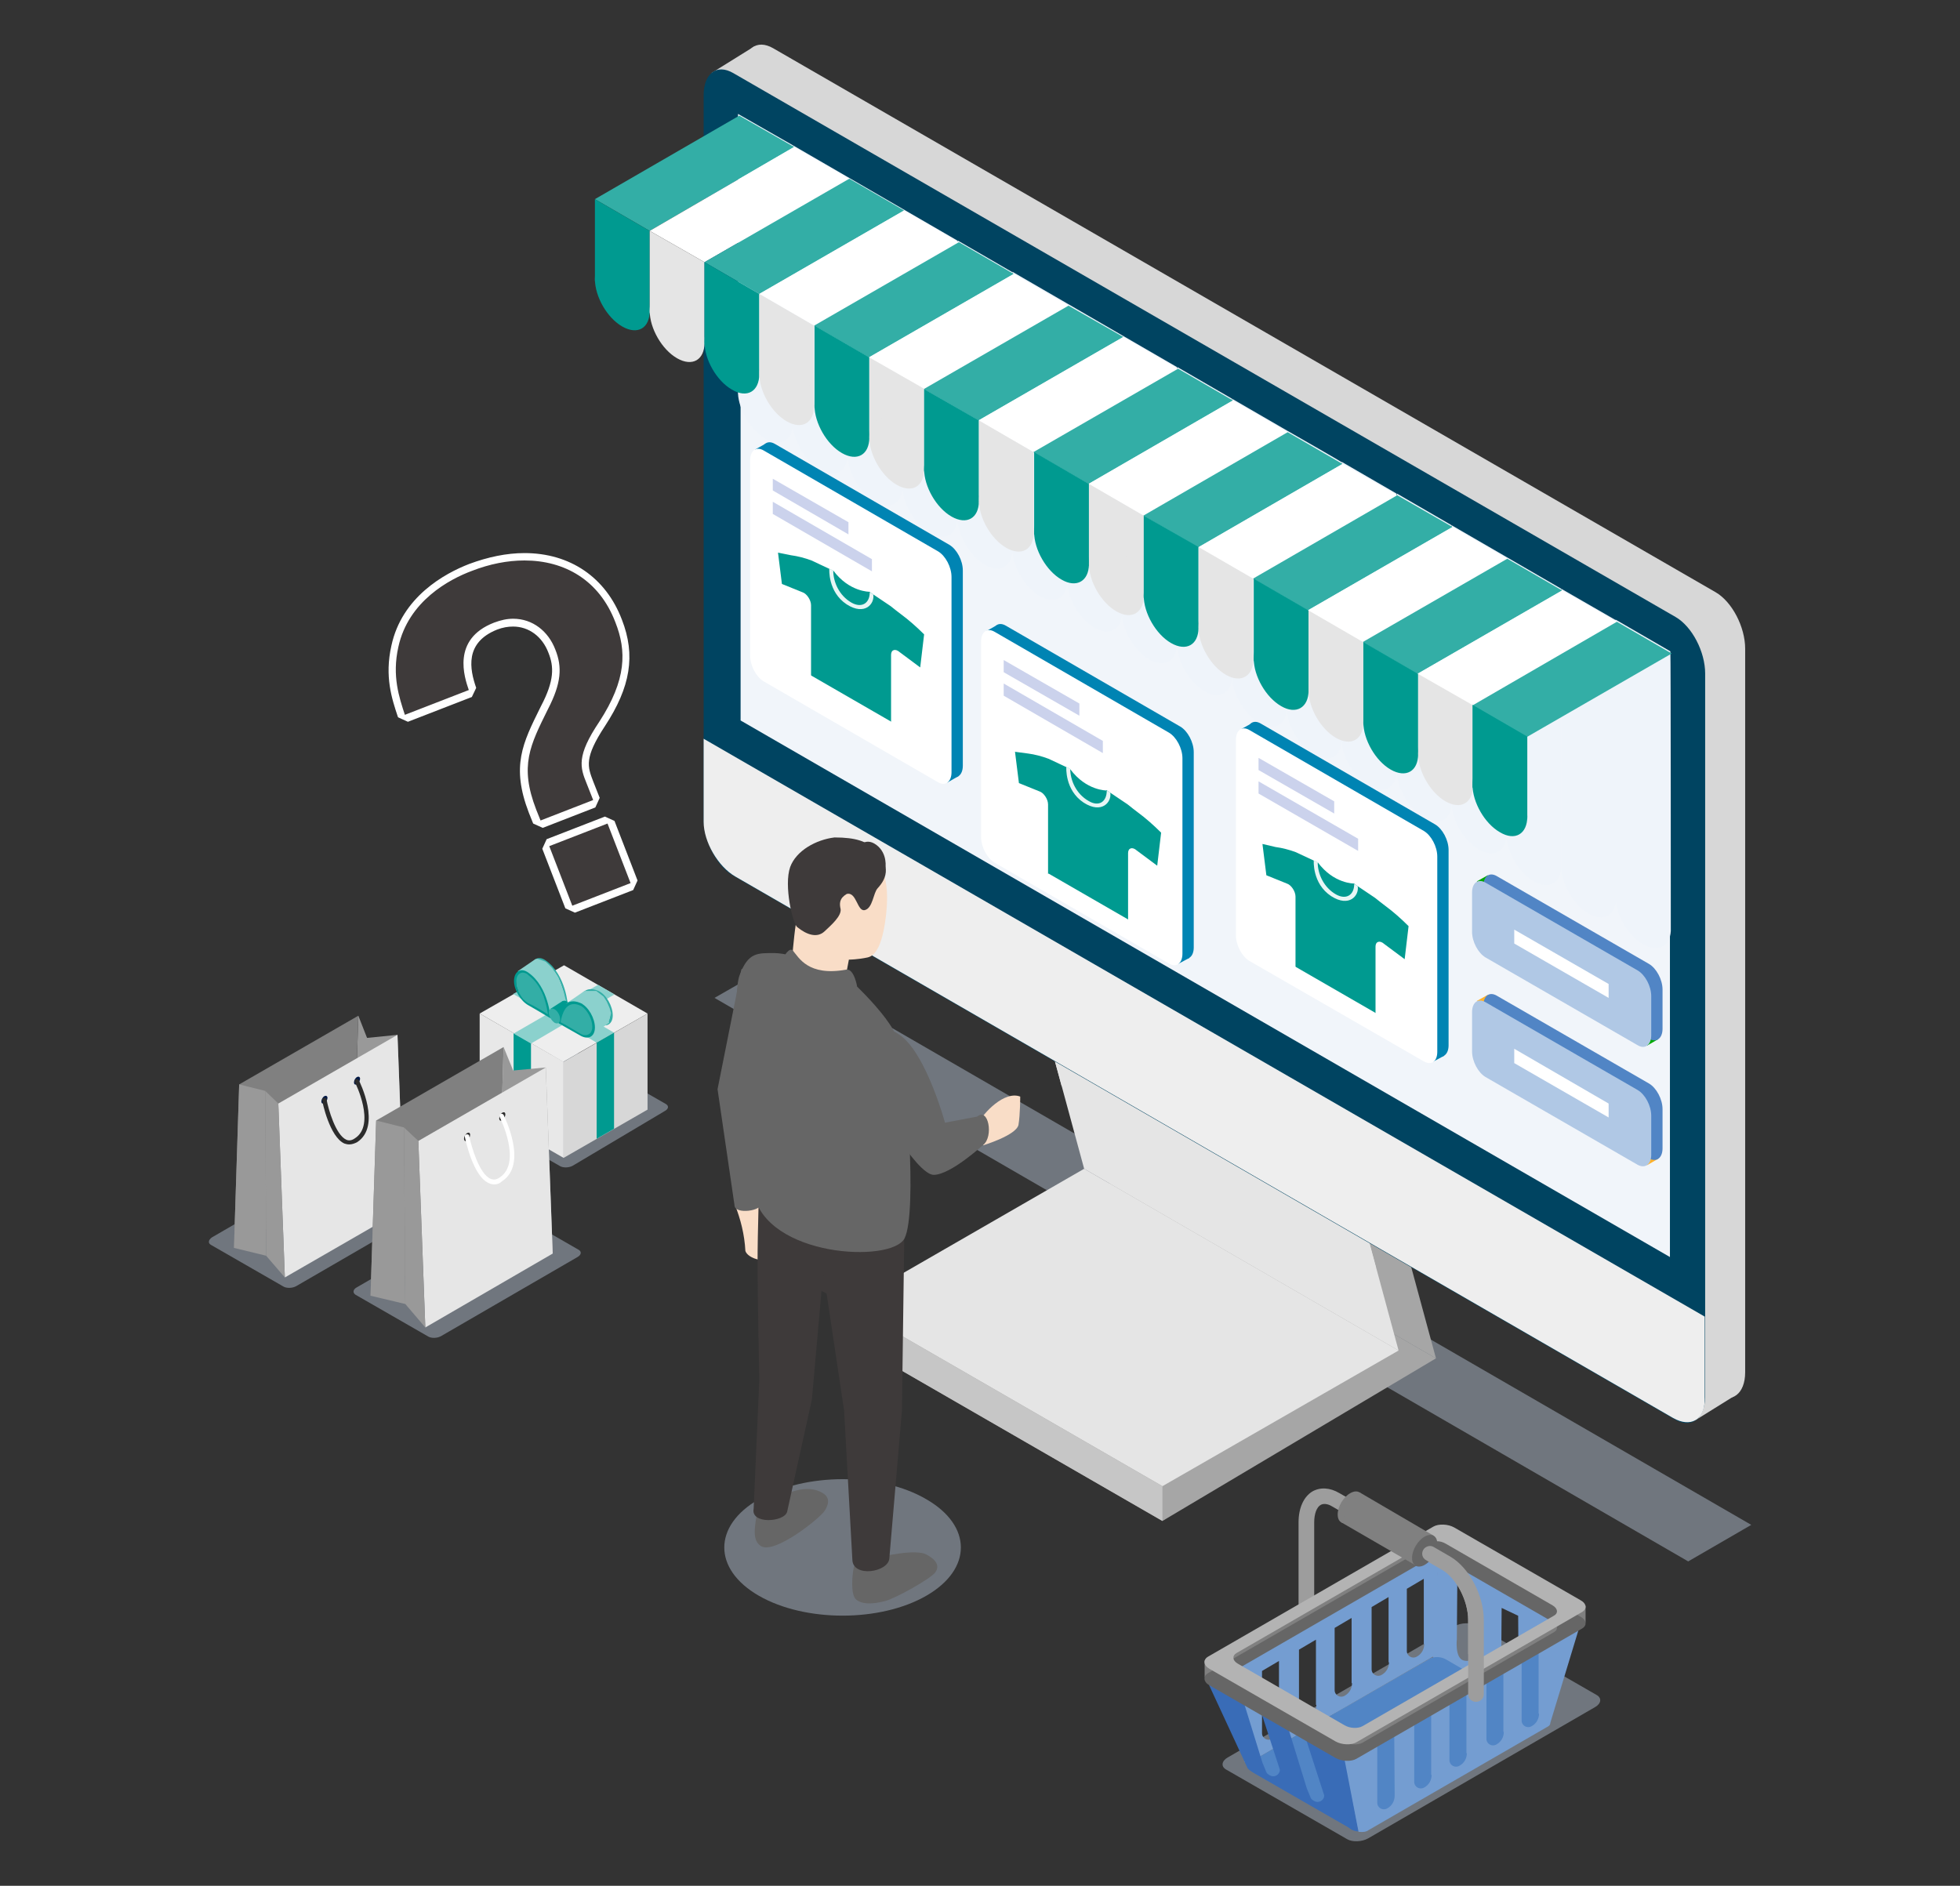 <?xml version="1.0" encoding="utf-8"?>
<!-- Generator: Adobe Illustrator 27.7.0, SVG Export Plug-In . SVG Version: 6.00 Build 0)  -->
<svg version="1.1" id="レイヤー_1" xmlns="http://www.w3.org/2000/svg" xmlns:xlink="http://www.w3.org/1999/xlink" x="0px"
	 y="0px" viewBox="0 0 450.7 433.7" style="enable-background:new 0 0 450.7 433.7;" xml:space="preserve">
<rect x="0" y="0" width="450.7" height="433.7" fill="#333333" stroke="none"/>
<style type="text/css">
	.st0{opacity:0.5;fill:#AEBACA;enable-background:new    ;}
	.st1{fill:#A6A6A6;}
	.st2{fill:#E5E5E5;}
	.st3{fill:#D7D7D7;}
	.st4{fill:#004461;}
	.st5{fill:#F1F5FA;}
	.st6{fill:#EEEEEE;}
	.st7{fill:#EFF4FA;}
	.st8{fill:#C6C6C6;}
	.st9{fill:#33AEA6;}
	.st10{fill:#FFFFFF;}
	.st11{fill:#009A90;}
	.st12{fill:#0084B3;}
	.st13{fill:#E8F6F5;}
	.st14{fill:#CBD2EC;}
	.st15{fill:#FFB22B;}
	.st16{fill:#5185C5;}
	.st17{fill:#B0C8E5;}
	.st18{fill:#00AA00;}
	.st19{fill:#749DD1;}
	.st20{fill:#9D9D9D;}
	.st21{fill:#396CB7;}
	.st22{fill:#808080;}
	.st23{fill:#666666;}
	.st24{fill:#B3B3B3;}
	.st25{fill:#999999;}
	.st26{fill:#E6E6E6;}
	.st27{fill:#001744;}
	.st28{fill:#2C2C2C;}
	.st29{fill:#8BD1CD;}
	.st30{fill:#E8E8E8;}
	.st31{fill:#3E3A3A;}
	.st32{fill:#F9DDC7;}
</style>
<g>
	<g id="_レイヤー_2">
		<g id="_レイヤー_1-2">
			<g>
				<g>
					<g>
						<polygon class="st0" points="164.3,229.5 388.2,359.1 402.7,350.7 178.8,221.2 						"/>
						<polygon class="st1" points="267.3,349.8 195,308.1 257.8,270.6 330.2,312.4 						"/>
						<polygon class="st1" points="330.2,312.4 257.8,270.6 226.6,155.2 298.9,197 						"/>
						<polygon class="st2" points="321.6,310.6 249.3,268.8 219.6,159.4 292,201.2 						"/>
						<polygon class="st2" points="316.4,291.5 244.1,249.7 219.6,159.4 292,201.2 						"/>
						<g>
							<polygon class="st3" points="173.4,10.7 163.6,16.8 172.8,21.1 181.4,17.1 							"/>
							<path class="st3" d="M398.9,321l-9,5.6l0.3-7.9l1.8-3.8c0,0,5.1,1.5,5.1,2.1S399,321,398.9,321L398.9,321z"/>
							<path class="st3" d="M394.5,320.7L177.8,195.6c-3.8-2.2-6.8-8-6.8-13V16.2c0-5,3-7.3,6.8-5.1l216.7,125.1
								c3.8,2.2,6.8,8,6.8,13v166.4C401.3,320.6,398.2,322.9,394.5,320.7z"/>
							<g>
								<path class="st4" d="M385.2,326.5L168.6,201.4c-3.8-2.2-6.8-8-6.8-13V21.9c0-5,3-7.3,6.8-5.1l216.7,125.1
									c3.8,2.2,6.8,8,6.8,13v166.4C392,326.3,389,328.6,385.2,326.5z"/>
								<polygon class="st5" points="384,150.4 170.3,27 170.3,165.7 384,289.1 								"/>
								<path class="st6" d="M161.8,169.9V189c0,4.6,3.3,10.3,7.3,12.6l215.6,124.5c4,2.3,7.3,0.5,7.3-4.2v-19.1L161.8,169.9z"/>
							</g>
						</g>
						<g>
							<path class="st7" d="M169.7,26.2v63.3c0,0.1,0,0.3,0,0.4c0,0.1,0,0.3,0,0.5v0.1c0.2,3.9,3,8.5,6.3,10.4
								c3.3,1.9,6.1,0.5,6.3-3.1c0,0,0-0.5,0-0.5V33.4L169.7,26.2L169.7,26.2z"/>
							<path class="st7" d="M194.9,40.7l-12.6-7.3v63.3c0,0.1,0,0.3,0,0.4c0,0.1,0,0.3,0,0.5v0.1c0.2,3.9,3,8.5,6.3,10.4
								s6.1,0.5,6.3-3.1c0.2,3.9,3,8.5,6.3,10.4c3.3,1.9,6.1,0.5,6.3-3.1c0,0,0-0.5,0-0.5V48L194.9,40.7L194.9,40.7z"/>
							<path class="st7" d="M207.5,48v63.3c0,0.1,0,0.3,0,0.4c0,0.1,0,0.3,0,0.4v0.1c0.2,3.9,3,8.5,6.3,10.4
								c3.3,1.9,6.1,0.5,6.3-3.1c0,0,0-0.5,0-0.5V55.3L207.5,48L207.5,48z"/>
							<path class="st7" d="M220.2,55.3v63.3c0,0.1,0,0.3,0,0.4c0,0.1,0,0.3,0,0.4v0.1c0.2,3.9,3,8.5,6.3,10.4
								c3.3,1.9,6.1,0.5,6.3-3.1c0,0,0-0.5,0-0.5V62.6L220.2,55.3L220.2,55.3z"/>
							<path class="st7" d="M245.4,69.8l-12.6-7.3v63.3c0,0.1,0,0.3,0,0.4c0,0.1,0,0.3,0,0.4v0.1c0.2,3.9,3,8.5,6.3,10.4
								c3.3,1.9,6.1,0.5,6.3-3.1c0.2,3.9,3,8.5,6.3,10.4c3.3,1.9,6.1,0.5,6.3-3.1c0,0,0-0.5,0-0.5V77.1L245.4,69.8L245.4,69.8z"/>
							<path class="st7" d="M258,77.1v63.3c0,0.1,0,0.3,0,0.4c0,0.1,0,0.3,0,0.4v0.1c0.2,3.9,3,8.5,6.3,10.4
								c3.3,1.9,6.1,0.5,6.3-3.1c0,0,0-0.5,0-0.5V84.4L258,77.1L258,77.1z"/>
							<path class="st7" d="M270.7,84.4v63.3c0,0.1,0,0.3,0,0.4s0,0.3,0,0.4v0.1c0.2,3.9,3,8.5,6.3,10.4c3.3,1.9,6.1,0.5,6.3-3.1
								c0,0,0-0.5,0-0.5V91.7C283.3,91.7,270.7,84.4,270.7,84.4z"/>
							<path class="st7" d="M295.9,99l-12.6-7.3V155c0,0.1,0,0.3,0,0.4c0,0.1,0,0.3,0,0.4v0.1c0.2,3.9,3,8.5,6.3,10.4
								c3.3,1.9,6.1,0.5,6.3-3.1c0.2,3.9,3,8.5,6.3,10.4c3.3,1.9,6.1,0.5,6.3-3.1c0,0,0-0.5,0-0.5v-63.7
								C308.5,106.2,295.9,99,295.9,99z"/>
							<path class="st7" d="M308.5,106.2v63.3c0,0.1,0,0.3,0,0.4s0,0.3,0,0.4v0.1c0.2,3.9,3,8.5,6.3,10.4c3.3,1.9,6.1,0.5,6.3-3.1
								c0,0,0-0.5,0-0.5v-63.7L308.5,106.2L308.5,106.2z"/>
							<path class="st7" d="M321.2,113.5v63.3c0,0.1,0,0.3,0,0.4c0,0.1,0,0.3,0,0.4v0.1c0.2,3.9,3,8.5,6.3,10.4
								c3.3,1.9,6.1,0.5,6.3-3.1c0,0,0-0.5,0-0.5v-63.7L321.2,113.5z"/>
							<path class="st7" d="M346.4,128.1l-12.6-7.3v63.3c0,0.1,0,0.3,0,0.4s0,0.3,0,0.4v0.1c0.2,3.9,3,8.5,6.3,10.4
								c3.3,1.9,6.1,0.5,6.3-3.1c0.2,3.9,3,8.5,6.3,10.4s6.1,0.5,6.3-3.1c0,0,0-0.5,0-0.5v-63.7L346.4,128.1z"/>
							<path class="st7" d="M384.1,149.8l-12.6-7.3v0.1l-12.5-7.2v63.3c0,0.1,0,0.3,0,0.4c0,0.1,0,0.3,0,0.5v0.1
								c0.2,3.9,3,8.5,6.3,10.4c3.2,1.9,5.9,0.6,6.3-2.8c0.4,3.8,3,8.1,6.3,9.9c3.3,1.9,6.1,0.5,6.3-3.1
								C384.2,214.1,384.2,149.8,384.1,149.8L384.1,149.8z"/>
						</g>
						<polygon class="st2" points="267.3,341.8 195,300.1 249.3,268.8 321.6,310.6 						"/>
						<polygon class="st8" points="195,308.1 195,300.1 267.3,341.8 267.3,349.8 						"/>
						<g>
							<g>
								<polygon class="st9" points="149.4,53.1 136.8,45.8 170,26.6 182.6,33.8 								"/>
								<polygon class="st10" points="162,60.3 149.4,53.1 182.6,33.8 195.3,41.1 								"/>
								<polygon class="st9" points="174.6,67.6 162,60.3 195.3,41.1 207.9,48.4 								"/>
								<polygon class="st10" points="187.2,74.9 174.6,67.6 207.9,48.4 220.5,55.7 								"/>
								<polygon class="st9" points="199.8,82.2 187.2,74.9 220.5,55.7 233.1,63 								"/>
								<polygon class="st10" points="212.4,89.5 199.8,82.2 233.1,63 245.7,70.3 								"/>
								<polygon class="st9" points="225,96.7 212.4,89.5 245.7,70.3 258.3,77.5 								"/>
								<polygon class="st10" points="237.6,104 225,96.7 258.3,77.5 270.9,84.8 								"/>
								<polygon class="st9" points="250.3,111.3 237.6,104 270.9,84.8 283.5,92.1 								"/>
								<polygon class="st10" points="262.9,118.6 250.3,111.3 283.5,92.1 296.1,99.4 								"/>
								<polygon class="st9" points="275.5,125.9 262.9,118.6 296.1,99.4 308.7,106.7 								"/>
								<polygon class="st10" points="288.1,133.1 275.5,125.9 308.7,106.7 321.3,113.9 								"/>
								<polygon class="st9" points="300.7,140.4 288.1,133.1 321.3,113.9 334,121.2 								"/>
								<polygon class="st10" points="313.3,147.7 300.7,140.4 334,121.2 346.6,128.5 								"/>
								<polygon class="st9" points="325.9,155 313.3,147.7 346.6,128.5 359.2,135.8 								"/>
								<polygon class="st10" points="338.5,162.3 325.9,155 359.2,135.8 371.8,143 								"/>
								<polygon class="st9" points="351.1,169.5 338.5,162.3 371.8,143 384.4,150.3 								"/>
							</g>
							<g>
								<g>
									<g>
										<polygon class="st11" points="149.4,72 136.8,64.7 136.8,45.8 149.4,53.1 										"/>
										<path class="st11" d="M149.4,71.5c0-4-2.8-8.9-6.3-10.9c-3.5-2-6.3-0.4-6.3,3.6c0,4,2.8,8.9,6.3,10.9
											C146.6,77.1,149.4,75.5,149.4,71.5z"/>
									</g>
									<g>
										<polygon class="st2" points="162,79.3 149.4,72 149.4,53.1 162,60.3 										"/>
										<path class="st2" d="M162,78.8c0-4-2.8-8.9-6.3-10.9c-3.5-2-6.3-0.4-6.3,3.6c0,4,2.8,8.9,6.3,10.9
											C159.2,84.4,162,82.8,162,78.8z"/>
									</g>
									<g>
										<polygon class="st11" points="174.6,86.5 162,79.3 162,60.3 174.6,67.6 										"/>
										<path class="st11" d="M174.6,86c0-4-2.8-8.9-6.3-10.9c-3.5-2-6.3-0.4-6.3,3.6s2.8,8.9,6.3,10.9
											C171.8,91.7,174.6,90,174.6,86z"/>
									</g>
									<g>
										<polygon class="st2" points="187.2,93.8 174.6,86.5 174.6,67.6 187.2,74.9 										"/>
										<path class="st2" d="M187.2,93.3c0-4-2.8-8.9-6.3-10.9c-3.5-2-6.3-0.4-6.3,3.6c0,4,2.8,8.9,6.3,10.9
											C184.4,98.9,187.2,97.3,187.2,93.3z"/>
									</g>
								</g>
								<g>
									<g>
										<polygon class="st11" points="199.9,101.1 187.3,93.8 187.3,74.9 199.9,82.2 										"/>
										<path class="st11" d="M199.9,100.6c0-4-2.8-8.9-6.3-10.9c-3.5-2-6.3-0.4-6.3,3.6c0,4,2.8,8.9,6.3,10.9
											C197.1,106.2,199.9,104.6,199.9,100.6z"/>
									</g>
									<g>
										<polygon class="st2" points="212.5,108.4 199.9,101.1 199.9,82.2 212.5,89.4 										"/>
										<path class="st2" d="M212.5,107.9c0-4-2.8-8.9-6.3-10.9c-3.5-2-6.3-0.4-6.3,3.6s2.8,8.9,6.3,10.9
											C209.7,113.5,212.5,111.9,212.5,107.9z"/>
									</g>
									<g>
										<polygon class="st11" points="225.1,115.6 212.5,108.4 212.5,89.5 225.1,96.7 										"/>
										<path class="st11" d="M225.1,115.2c0-4-2.8-8.9-6.3-10.9c-3.5-2-6.3-0.4-6.3,3.6s2.8,8.9,6.3,10.9
											C222.3,120.8,225.1,119.2,225.1,115.2z"/>
									</g>
									<g>
										<polygon class="st2" points="237.7,122.9 225.1,115.6 225.1,96.7 237.7,104 										"/>
										<path class="st2" d="M237.7,122.4c0-4-2.8-8.9-6.3-10.9c-3.5-2-6.3-0.4-6.3,3.6c0,4,2.8,8.9,6.3,10.9
											C234.9,128,237.7,126.4,237.7,122.4z"/>
									</g>
								</g>
								<g>
									<g>
										<polygon class="st11" points="250.4,130.2 237.8,122.9 237.8,104 250.4,111.3 										"/>
										<path class="st11" d="M250.4,129.7c0-4-2.8-8.9-6.3-10.9c-3.5-2-6.3-0.4-6.3,3.6s2.8,8.9,6.3,10.9
											C247.5,135.3,250.4,133.7,250.4,129.7z"/>
									</g>
									<g>
										<polygon class="st2" points="263,137.5 250.4,130.2 250.4,111.3 263,118.6 										"/>
										<path class="st2" d="M263,137c0-4-2.8-8.9-6.3-10.9c-3.5-2-6.3-0.4-6.3,3.6c0,4,2.8,8.9,6.3,10.9
											C260.2,142.6,263,141,263,137z"/>
									</g>
									<g>
										<polygon class="st11" points="275.6,144.8 263,137.5 263,118.6 275.6,125.8 										"/>
										<path class="st11" d="M275.6,144.3c0-4-2.8-8.9-6.3-10.9c-3.5-2-6.3-0.4-6.3,3.6c0,4,2.8,8.9,6.3,10.9
											C272.8,149.9,275.6,148.3,275.6,144.3z"/>
									</g>
									<g>
										<polygon class="st2" points="288.2,152 275.6,144.8 275.6,125.8 288.2,133.1 										"/>
										<path class="st2" d="M288.2,151.6c0-4-2.8-8.9-6.3-10.9c-3.5-2-6.3-0.4-6.3,3.6c0,4,2.8,8.9,6.3,10.9
											C285.4,157.2,288.2,155.5,288.2,151.6z"/>
									</g>
								</g>
								<g>
									<g>
										<polygon class="st11" points="300.9,159.3 288.3,152 288.3,133.1 300.9,140.4 										"/>
										<path class="st11" d="M300.9,158.8c0-4-2.8-8.9-6.3-10.9c-3.5-2-6.3-0.4-6.3,3.6c0,4,2.8,8.9,6.3,10.9
											C298,164.4,300.9,162.8,300.9,158.8z"/>
									</g>
									<g>
										<polygon class="st2" points="313.5,166.6 300.9,159.3 300.9,140.4 313.5,147.7 										"/>
										<path class="st2" d="M313.5,166.1c0-4-2.8-8.9-6.3-10.9c-3.5-2-6.3-0.4-6.3,3.6c0,4,2.8,8.9,6.3,10.9
											C310.7,171.7,313.5,170.1,313.5,166.1z"/>
									</g>
									<g>
										<polygon class="st11" points="326.1,173.9 313.5,166.6 313.5,147.7 326.1,155 										"/>
										<path class="st11" d="M326.1,173.4c0-4-2.8-8.9-6.3-10.9c-3.5-2-6.3-0.4-6.3,3.6c0,4,2.8,8.9,6.3,10.9
											C323.3,179,326.1,177.4,326.1,173.4z"/>
									</g>
									<g>
										<polygon class="st2" points="338.7,181.2 326.1,173.9 326.1,155 338.7,162.2 										"/>
										<path class="st2" d="M338.7,180.7c0-4-2.8-8.9-6.3-10.9c-3.5-2-6.3-0.4-6.3,3.6c0,4,2.8,8.9,6.3,10.9
											C335.9,186.3,338.7,184.7,338.7,180.7z"/>
									</g>
								</g>
								<g>
									<polygon class="st11" points="351.2,188.3 338.6,181.1 338.6,162.1 351.2,169.4 									"/>
									<path class="st11" d="M351.2,187.8c0-4-2.8-8.9-6.3-10.9c-3.5-2-6.3-0.4-6.3,3.6c0,4,2.8,8.9,6.3,10.9
										C348.4,193.5,351.2,191.8,351.2,187.8z"/>
								</g>
							</g>
						</g>
					</g>
					<g>
						<polygon class="st12" points="176.1,102 173.6,103.4 174.5,104.7 177.9,103.6 						"/>
						<polygon class="st12" points="217.8,180 220.4,178.5 220,176.7 217.3,175.4 						"/>
						<path class="st12" d="M218.3,178.4l-40.1-23.2c-1.7-1-3.1-3.6-3.1-5.9v-44.9c0-2.3,1.4-3.3,3.1-2.3l40.1,23.2
							c1.7,1,3.1,3.6,3.1,5.9v44.9C221.4,178.3,220,179.4,218.3,178.4L218.3,178.4z"/>
						<path class="st10" d="M215.7,179.9l-40.1-23.2c-1.7-1-3.1-3.6-3.1-5.9v-44.9c0-2.3,1.4-3.3,3.1-2.3l40.1,23.2
							c1.7,1,3.1,3.6,3.1,5.9v44.9C218.8,179.8,217.4,180.9,215.7,179.9L215.7,179.9z"/>
						<g>
							<path class="st11" d="M200,136.1c0,0-4.7,0.1-8.4-4.9l-2.3,5.5l12.8,14.1L200,136.1L200,136.1z"/>
							<path class="st11" d="M181.9,127.7c1.5,0.2,3.1,0.6,4.7,1.2l4.9,2.3c0,2.7,1.4,5.9,4.2,7.4c2.3,1.3,4.2,0.2,4.2-2.5l4.9,3.3
								c1,0.8,1.5,1.2,2.3,1.8c1.9,1.4,3.7,3,5.4,4.7l-0.9,7.6l-4.7-3.5c-1-0.9-2-0.6-2,0.6V166l-0.1-0.1l-18.2-10.5l-0.1-0.1v-16.1
								c0-1.2-1-2.7-2-3l-4.7-1.9l-0.9-7.2L181.9,127.7L181.9,127.7z"/>
							<path class="st13" d="M195.8,138.6c-2.8-1.6-4.2-4.7-4.2-7.4l-0.9-0.4c0,0-0.4,5.3,4,8.2c4.2,2.7,6.5-0.2,6.1-2.3l-0.8-0.5
								C200,138.8,198.1,139.9,195.8,138.6L195.8,138.6z"/>
						</g>
						<g>
							<polygon class="st14" points="195.1,122.9 177.7,112.8 177.7,110.1 195.1,120.1 							"/>
							<polygon class="st14" points="200.5,131.4 177.7,118.2 177.7,115.4 200.5,128.6 							"/>
						</g>
					</g>
					<g>
						<polygon class="st12" points="229.2,143.8 226.7,145.2 227.7,146.4 231,145.3 						"/>
						<polygon class="st12" points="270.9,221.7 273.5,220.3 273.1,218.4 270.4,217.2 						"/>
						<path class="st12" d="M271.4,220.2L231.3,197c-1.7-1-3.1-3.6-3.1-5.9v-44.9c0-2.3,1.4-3.3,3.1-2.3l40.1,23.2
							c1.7,1,3.1,3.6,3.1,5.9v44.9C274.5,220.1,273.1,221.1,271.4,220.2z"/>
						<path class="st10" d="M268.8,221.6l-40.1-23.2c-1.7-1-3.1-3.6-3.1-5.9v-44.9c0-2.3,1.4-3.3,3.1-2.3l40.1,23.2
							c1.7,1,3.1,3.6,3.1,5.9v44.9C271.9,221.6,270.5,222.6,268.8,221.6z"/>
						<g>
							<polygon class="st14" points="248.2,164.6 230.8,154.6 230.8,151.8 248.2,161.8 							"/>
							<polygon class="st14" points="253.6,173.2 230.8,160 230.8,157.2 253.6,170.4 							"/>
						</g>
					</g>
					<g>
						<polygon class="st12" points="287.9,166.3 285.4,167.7 286.3,168.9 289.6,167.8 						"/>
						<polygon class="st12" points="329.5,244.2 332.1,242.8 331.8,240.9 329.1,239.7 						"/>
						<path class="st12" d="M330,242.7l-40.1-23.2c-1.7-1-3.1-3.6-3.1-5.9v-44.9c0-2.3,1.4-3.3,3.1-2.3l40.1,23.2
							c1.7,1,3.1,3.6,3.1,5.9v44.9C333.1,242.6,331.7,243.6,330,242.7L330,242.7z"/>
						<path class="st10" d="M327.4,244.1L287.3,221c-1.7-1-3.1-3.6-3.1-5.9v-44.9c0-2.3,1.4-3.3,3.1-2.3l40.1,23.2
							c1.7,1,3.1,3.6,3.1,5.9v44.9C330.5,244.1,329.2,245.1,327.4,244.1L327.4,244.1z"/>
						<g>
							<polygon class="st14" points="306.8,187.1 289.4,177.1 289.4,174.3 306.8,184.3 							"/>
							<polygon class="st14" points="312.3,195.7 289.4,182.5 289.4,179.7 312.3,192.9 							"/>
						</g>
					</g>
					<g>
						<polygon class="st15" points="342.1,228.8 339.6,230.2 340.5,231.4 343.8,230.3 						"/>
						<polygon class="st15" points="378.7,268 381.3,266.5 380.9,264.6 378.2,263.4 						"/>
						<path class="st16" d="M379.2,266.4l-35-20.2c-1.7-1-3.1-3.6-3.1-5.9v-9c0-2.3,1.4-3.3,3.1-2.3l35,20.2c1.7,1,3.1,3.6,3.1,5.9
							v9C382.3,266.3,380.9,267.4,379.2,266.4z"/>
						<path class="st17" d="M376.6,267.9l-35-20.2c-1.7-1-3.1-3.6-3.1-5.9v-9c0-2.3,1.4-3.3,3.1-2.3l35,20.2c1.7,1,3.1,3.6,3.1,5.9
							v9C379.7,267.8,378.3,268.8,376.6,267.9z"/>
						<polygon class="st10" points="369.9,257 348.2,244.5 348.2,241.2 369.9,253.8 						"/>
					</g>
					<g>
						<polygon class="st18" points="342.1,201.3 339.6,202.7 340.5,203.9 343.8,202.8 						"/>
						<polygon class="st18" points="378.7,240.5 381.3,239 380.9,237.2 378.2,236 						"/>
						<path class="st16" d="M379.2,238.9l-35-20.2c-1.7-1-3.1-3.6-3.1-5.9v-9c0-2.3,1.4-3.3,3.1-2.3l35,20.2c1.7,1,3.1,3.6,3.1,5.9
							v9C382.3,238.8,380.9,239.9,379.2,238.9L379.2,238.9z"/>
						<path class="st17" d="M376.6,240.4l-35-20.2c-1.7-1-3.1-3.6-3.1-5.9v-9c0-2.3,1.4-3.3,3.1-2.3l35,20.2c1.7,1,3.1,3.6,3.1,5.9
							v9C379.7,240.3,378.3,241.4,376.6,240.4z"/>
						<polygon class="st10" points="369.9,229.5 348.2,217 348.2,213.8 369.9,226.3 						"/>
					</g>
				</g>
				<g>
					<path class="st11" d="M254.5,181.8c0,0-4.7,0.1-8.4-4.9l-2.3,5.5l12.8,14.1L254.5,181.8L254.5,181.8z"/>
					<path class="st11" d="M236.4,173.3c1.5,0.2,3.1,0.6,4.7,1.2l4.9,2.3c0,2.7,1.4,5.9,4.2,7.4c2.3,1.3,4.2,0.2,4.2-2.5l4.9,3.3
						c1,0.8,1.5,1.2,2.3,1.8c1.9,1.4,3.7,3,5.4,4.7l-0.9,7.6l-4.7-3.5c-1-0.9-2-0.6-2,0.6v15.3l-0.1-0.1l-18.2-10.5L241,201V185
						c0-1.2-1-2.7-2-3l-4.7-1.9l-0.9-7.2L236.4,173.3L236.4,173.3z"/>
					<path class="st13" d="M250.3,184.2c-2.8-1.6-4.2-4.7-4.2-7.4l-0.9-0.4c0,0-0.4,5.3,4,8.2c4.2,2.7,6.5-0.2,6.1-2.3l-0.8-0.5
						C254.5,184.5,252.6,185.6,250.3,184.2L250.3,184.2z"/>
				</g>
				<g>
					<path class="st11" d="M311.4,203.2c0,0-4.7,0.1-8.4-4.9l-2.3,5.5l12.8,14.1L311.4,203.2L311.4,203.2z"/>
					<path class="st11" d="M293.3,194.8c1.5,0.2,3.1,0.6,4.7,1.2l4.9,2.3c0,2.7,1.4,5.9,4.2,7.4c2.3,1.3,4.2,0.2,4.2-2.5l4.9,3.3
						c1,0.8,1.5,1.2,2.3,1.8c1.9,1.4,3.7,3,5.4,4.7l-0.9,7.6l-4.7-3.5c-1-0.9-2-0.6-2,0.6v15.3l-0.1-0.1l-18.2-10.5l-0.1-0.1v-16.1
						c0-1.2-1-2.7-2-3l-4.7-1.9l-0.9-7.2L293.3,194.8L293.3,194.8z"/>
					<path class="st13" d="M307.2,205.7c-2.8-1.6-4.2-4.7-4.2-7.4l-0.9-0.4c0,0-0.4,5.3,4,8.2c4.2,2.7,6.5-0.2,6.1-2.3l-0.8-0.5
						C311.4,205.9,309.5,207,307.2,205.7L307.2,205.7z"/>
				</g>
				<g>
					<path class="st0" d="M282,407l27.8,16c1.2,0.7,3.4,0.6,4.8-0.2l52.2-30.2c1.4-0.8,1.6-2.1,0.3-2.8l-27.8-16
						c-1.2-0.7-3.4-0.6-4.8,0.2l-52.2,30.2C280.9,405,280.7,406.3,282,407z"/>
					<g>
						<path class="st19" d="M330.8,355.7l-1.3,25.4l5.8,4.6l17.7,10.6l7.8-22.4L330.8,355.7L330.8,355.7z M338.9,380.6
							c0,0-0.2,1.8-2.3,1.3S335,377,335,377l0.1-12.6l3.8,1.8L338.9,380.6L338.9,380.6z M349.2,386c0,0-0.2,1.8-2.3,1.3
							s-1.7-4.9-1.7-4.9l0.1-12.6l3.8,1.8L349.2,386L349.2,386z"/>
						<path class="st19" d="M330.4,357.8c-1.4-3.2-7.2,2.6-16.5,7.9l-4.3,2.8c-1.1-0.7-2.9-0.7-3.8-0.2l-23.5,15.4l4.4,21.2
							c0.1,0-0.7,0.2-0.6,0.3h1.4c0.8,0.1,0.2,0,0.8-0.4l41.2-23.8c0.4-0.2,0.6-0.5,0.6-0.9c0,0,0.7-24.5,0.7-24.5
							S330.5,357.9,330.4,357.8L330.4,357.8z M294.2,397c0,1.2-0.6,2.3-1.7,2.9c-1,0.6-2.3-0.1-2.3-1.3v-14.3l3.9-2.3V397L294.2,397
							z M302.7,392.1c0,1.2-0.6,2.3-1.7,2.9c-1,0.6-2.3-0.1-2.3-1.3v-14.3l3.9-2.3V392.1L302.7,392.1z M310.9,387.1
							c0,1.2-0.6,2.3-1.7,2.9c-1,0.6-2.3-0.1-2.3-1.3v-14.3l3.9-2.3V387.1L310.9,387.1z M319.4,382.3c0,1.2-0.6,2.3-1.7,2.9
							c-1,0.6-2.3-0.1-2.3-1.3v-14.3l3.9-2.3V382.3L319.4,382.3z M327.5,378.1c0,1.2-0.6,2.3-1.7,2.9c-1,0.6-2.3-0.1-2.3-1.3v-14.3
							l3.9-2.3V378.1L327.5,378.1z"/>
						<path class="st20" d="M341.2,380.4h-3.6v-7.8c0-4.4-2.7-9.6-5.9-11.5l-25.3-14.6c-0.6-0.4-1.8-0.9-2.7-0.4
							c-0.9,0.5-1.5,2-1.5,4v20.2h-3.6v-20.2c0-3.3,1.2-5.9,3.2-7.1c1.8-1,4-0.9,6.2,0.4l25.3,14.6c4.3,2.5,7.7,8.9,7.7,14.6V380.4z
							"/>
						<polygon class="st16" points="316.8,391.3 309.3,392.7 287.6,405.2 290.2,408.2 295.9,411.3 303.3,415.4 312.4,420.1 
							321.5,416.1 331.8,410 355.7,396.3 355.7,381.1 353.7,378.2 339.4,386.2 						"/>
						<path class="st21" d="M309.1,403.5l-9.2-4.8l4.6,14.2c0,1.2-1.3,1.9-2.3,1.3c-1-0.6-0.6-0.4-1.7-2.9l-4.5-14.6l-6.1-3.2
							l4.4,13.5c0,1.2-1.3,1.9-2.3,1.3c-1-0.6-0.6-0.4-1.7-2.9l-4.3-13.9l-7.7-4h-0.3l8.9,19.2c0,0,0.3,0.4,1.3,1
							c1,0.6,21.9,12.6,21.9,12.6s0.9,0.9,2.3,0.9L309.1,403.5L309.1,403.5z"/>
						<path class="st19" d="M357.1,376.3c-0.1,0-7.7,4.4-17,9.7l-7.5-4.3c-1.1-0.7-2.9-0.7-3.8-0.2L307.1,394l5.3,27.3
							c0.1,0,0.1,0,0.2,0c0.8,0.1,1.6,0,2.1-0.4l41.2-23.8c0.4-0.2,0.6-0.5,0.6-0.9c0,0,6.8-22.4,6.8-22.4S357.3,376.2,357.1,376.3
							L357.1,376.3z M320.7,413c0,1.2-0.6,2.3-1.7,2.9c-1,0.6-2.3-0.1-2.3-1.3v-14.3l3.9-2.3L320.7,413L320.7,413z M329.2,408.2
							c0,1.2-0.6,2.3-1.7,2.9c-1,0.6-2.3-0.1-2.3-1.3v-14.3l3.9-2.3V408.2L329.2,408.2z M337.3,403.2c0,1.2-0.6,2.3-1.7,2.9
							c-1,0.6-2.3-0.1-2.3-1.3v-14.3l3.9-2.3V403.2L337.3,403.2z M345.8,398.3c0,1.2-0.6,2.3-1.7,2.9c-1,0.6-2.3-0.1-2.3-1.3v-14.3
							l3.9-2.3V398.3L345.8,398.3z M353.9,394.1c0,1.2-0.6,2.3-1.7,2.9c-1,0.6-2.3-0.1-2.3-1.3v-14.3l3.9-2.3V394.1L353.9,394.1z"/>
						<path class="st16" d="M328.8,381.5l-24.7,14.2l6.2,3.6c1.1,0.7,2.9,0.7,3.8,0.2l24.7-14.2l-6.2-3.6
							C331.5,381,329.8,380.9,328.8,381.5L328.8,381.5z"/>
						<polygon class="st22" points="309.3,399.3 310.2,403.2 346.5,383.6 364.6,373.1 364.6,369.3 360,371 345.2,380.4 329.6,388.9 
							316.1,396.4 						"/>
						<polygon class="st22" points="280.2,386.6 277,385.7 277,381.9 287.9,375.9 330.7,352 333.8,353.1 331.9,356.1 316,364.1 
							281.2,383.6 						"/>
						<path class="st23" d="M363.4,371.8l-29-16.7c-1.4-0.8-3.6-0.9-4.8-0.2l-51.8,29.9c-1.2,0.7-1.1,2,0.3,2.8l29,16.7
							c1.4,0.8,3.6,0.9,4.8,0.2l51.8-29.9C365,373.9,364.9,372.6,363.4,371.8z M357.3,375.4l-44,25.4c-1.1,0.6-2.9,0.5-4.1-0.2
							l-24.6-14.2c-1.2-0.7-1.3-1.8-0.3-2.4l44-25.4c1.1-0.6,2.9-0.5,4.1,0.2L357,373C358.2,373.7,358.4,374.8,357.3,375.4z"/>
						<path class="st24" d="M363.4,368l-29-16.7c-1.4-0.8-3.6-0.9-4.8-0.2L277.8,381c-1.2,0.7-1.1,2,0.3,2.8l29,16.7
							c1.4,0.8,3.6,0.9,4.8,0.2l51.8-29.9C365,370.1,364.9,368.8,363.4,368L363.4,368z M357.3,371.6l-44,25.4
							c-1.1,0.6-2.9,0.5-4.1-0.2l-24.6-14.2c-1.2-0.7-1.3-1.8-0.3-2.4l44-25.4c1.1-0.6,2.9-0.5,4.1,0.2l24.6,14.2
							C358.2,369.9,358.4,371,357.3,371.6z"/>
						<path class="st22" d="M307.6,348.3c0-1.8,1.3-4,2.9-4.9c1.6-0.9,2.9-0.2,2.9,1.6c0,1.8-1.3,4-2.9,4.9
							C308.8,350.8,307.6,350.1,307.6,348.3z"/>
						<polygon class="st22" points="329.7,353.2 312.6,343.2 308.4,350.1 325.5,360 						"/>
						<path class="st23" d="M324.7,358.3c0-1.8,1.3-4,2.9-4.9c1.6-0.9,2.9-0.2,2.9,1.6s-1.3,4-2.9,4.9
							C326,360.8,324.7,360.1,324.7,358.3z"/>
						<path class="st20" d="M339.4,391.4c-1,0-1.8-0.8-1.8-1.8v-17.1c0-4.4-2.7-9.6-5.9-11.5l-3.8-2.2c-0.9-0.5-1.1-1.6-0.6-2.4
							s1.6-1.1,2.4-0.6l3.8,2.2c4.3,2.5,7.7,8.9,7.7,14.6v17.1C341.2,390.6,340.4,391.4,339.4,391.4L339.4,391.4z"/>
					</g>
				</g>
				<g>
					<path class="st0" d="M81.8,297.8l16.7,9.6c0.7,0.4,2,0.4,2.9-0.1l31.4-18.2c0.9-0.5,1-1.3,0.2-1.7l-16.7-9.6
						c-0.7-0.4-2-0.4-2.9,0.1L82,296.1C81.1,296.6,81.1,297.4,81.8,297.8z"/>
					<path class="st0" d="M48.5,286.3l16.7,9.6c0.7,0.4,2,0.4,2.9-0.1l31.4-18.2c0.9-0.5,1-1.3,0.2-1.7l-16.7-9.6
						c-0.7-0.4-2-0.4-2.9,0.1l-31.4,18.2C47.9,285.2,47.8,285.9,48.5,286.3z"/>
					<path class="st0" d="M107.2,255.8l21.6,12.4c0.7,0.4,2,0.4,2.9-0.1l21.2-12.6c0.9-0.5,0.9-1.2,0.2-1.6l-21.6-12.4
						c-0.7-0.4-2-0.4-2.9,0.1l-21.2,12.6C106.5,254.6,106.5,255.3,107.2,255.8z"/>
					<g>
						<polygon class="st25" points="91.4,238 84.4,238.7 82.4,233.6 81.2,271.2 92.9,278 						"/>
						<polygon class="st22" points="53.8,287 81.2,271.2 82.4,233.6 55,249.4 						"/>
						<polygon class="st26" points="65.5,293.8 92.9,278 91.4,238 64,253.8 						"/>
						<polygon class="st25" points="53.8,287 61.2,288.8 61,250.9 55,249.4 						"/>
						<polygon class="st25" points="65.5,293.8 61.2,288.8 61,250.9 64,253.8 						"/>
						<path class="st27" d="M81.4,248.9c0-0.4,0.3-1,0.7-1.2c0.4-0.2,0.7,0,0.7,0.4s-0.3,1-0.7,1.2
							C81.7,249.6,81.4,249.4,81.4,248.9z"/>
						<path class="st27" d="M73.9,253.3c0-0.4,0.3-1,0.7-1.2c0.4-0.2,0.7,0,0.7,0.4s-0.3,1-0.7,1.2
							C74.2,253.9,73.9,253.8,73.9,253.3z"/>
						<path class="st28" d="M80.3,263.2c-0.4,0-0.8-0.1-1.1-0.2c-3.4-1.5-5.1-9.6-5.1-9.9c-0.1-0.3,0.1-0.6,0.4-0.6
							c0.3-0.1,0.6,0.1,0.6,0.4c0.4,2.2,2.1,8.1,4.5,9.2c0.6,0.3,1.3,0.2,2-0.3c4.9-3.1,0.1-12.8,0-12.9c-0.1-0.3,0-0.6,0.2-0.7
							c0.3-0.1,0.6,0,0.7,0.2c0.2,0.4,5.3,10.6-0.4,14.3C81.5,263,80.9,263.2,80.3,263.2L80.3,263.2z"/>
					</g>
					<g>
						<polygon class="st6" points="129.7,222 110.3,233.1 129.5,244.2 148.9,233.1 						"/>
						<polygon class="st29" points="122,226.4 118,228.6 137.2,239.8 141.2,237.5 						"/>
						<polygon class="st3" points="148.9,255.2 129.6,266.3 129.6,244.2 148.9,233.1 						"/>
						<polygon class="st11" points="141.2,259.6 137.2,261.9 137.2,239.8 141.2,237.5 						"/>
						<polygon class="st30" points="110.3,255.2 129.6,266.3 129.6,244.2 110.3,233.1 						"/>
						<polygon class="st11" points="118.1,259.8 122.1,262.1 122.1,239.9 118.1,237.6 						"/>
						<polygon class="st29" points="122.1,240 118.1,237.7 137.5,226.5 141.3,228.7 						"/>
						<g>
							<path class="st9" d="M125.5,220.9c-1.8-1.3-3.3-0.2-3.3,1.9s1.5,4.6,3.3,5.6c1.8,1,5.1,3,5.1,3S130.2,224.2,125.5,220.9z
								 M125.5,227.9c-1.6-0.9-2.8-3.1-2.8-4.9c0-1.8,1.2-2.6,2.5-1.8c0.1,0.1,0.2,0.1,0.2,0.2c1.8,1.3,3.1,3.2,3.9,5.9
								c0.4,1.3,0.6,2.5,0.7,3.2C129.1,229.9,126.9,228.7,125.5,227.9L125.5,227.9z"/>
							<path class="st9" d="M126.2,233.6l-5.3-3.2l-1.4-1.6l-0.8-2.1l-0.1-2.1l0.7-1.1c0,0,1.6-0.3,1.7-0.2c0,0,2.8,0.8,2.9,0.8
								c0.1,0.1,3.1,3,3.1,3.1c0,0.1,0.6,4.5,0.6,4.5L126.2,233.6L126.2,233.6z"/>
							<path class="st29" d="M123.1,220.6l-4.1,2.8h1.8l1.4,1.2l1.6,1.7l0.7,1.5l1,2.5l0.5,1.9l0.4,1.8l4-2.8l-0.8-3.2l-1.2-3.2
								c0,0-1.3-2-1.3-2c0-0.1-1.5-1.5-1.6-1.6c-0.1-0.1-1.9-0.7-1.9-0.7L123.1,220.6L123.1,220.6z"/>
							<path class="st11" d="M121.5,223.7c-1.8-1.3-3.3-0.2-3.3,1.9s1.5,4.6,3.3,5.6c1.8,1,5.1,3,5.1,3S126.2,227,121.5,223.7
								L121.5,223.7z M121.5,230.7c-1.6-0.9-2.8-3.1-2.8-4.9s1.2-2.6,2.5-1.8c0.1,0.1,0.2,0.1,0.2,0.2c1.8,1.3,3.1,3.2,3.9,5.9
								c0.4,1.3,0.6,2.5,0.7,3.2C125.1,232.7,122.9,231.4,121.5,230.7L121.5,230.7z"/>
						</g>
						<path class="st11" d="M129,231.1c0-0.8,0.6-1.2,1.3-0.8c0.7,0.4,1.3,1.4,1.3,2.3s-0.6,1.2-1.3,0.8
							C129.6,232.9,129,231.9,129,231.1z"/>
						<polygon class="st11" points="129.4,230.2 126.6,232 128,234.1 129.4,234.5 130.8,231.9 129.6,230.8 						"/>
						<g>
							<path class="st9" d="M132.5,232.5c0,0,3.3,1.9,5.1,2.9c1.8,1,3.3,0.2,3.3-1.9s-1.5-4.8-3.3-5.6
								C132.8,225.8,132.5,232.5,132.5,232.5z M133,232.3c0.1-0.6,0.3-1.5,0.7-2.4c0.8-1.7,2.2-2.2,3.9-1.4c0.1,0,0.2,0.1,0.2,0.1
								c1.3,0.8,2.5,3,2.5,4.7c0,1.7-1.3,2.5-2.8,1.6C136.2,234.1,134,232.8,133,232.3L133,232.3z"/>
							<path class="st9" d="M128.7,235.3l4.1,2.3l1.9,0.8l1-0.4l0.7-0.7l0.3-1.5l0.1-3.2l-2.7-2c0,0-2.2-0.3-2.2-0.3
								c0,0-1.9,1-1.9,1l-1,2.1L128.7,235.3L128.7,235.3z"/>
							<path class="st29" d="M130.1,230.9l4.3-3h2.7l1.7,1.3l0.7,1.1l0.7,1.6l0.3,1.1l-0.5,2l0.1,0.2l-4.1,2.9c0,0-0.4-0.1-0.4-0.2
								c0-0.1,0.6-0.9,0.6-0.9l0.1-0.7l0.1-0.8l-0.2-0.8l-0.4-1.2l-0.3-0.7l-0.5-0.8l-0.9-0.7l-0.3-0.5l-1.2-0.3
								c0,0-0.6-0.1-0.7-0.1s-1,0.2-1.1,0.2C130.8,230.8,130.1,230.9,130.1,230.9L130.1,230.9z"/>
							<path class="st11" d="M128.4,235.3c0,0,3.3,1.9,5.1,2.9s3.3,0.2,3.3-1.9s-1.5-4.8-3.3-5.6
								C128.8,228.6,128.4,235.3,128.4,235.3z M128.9,235.1c0.1-0.6,0.3-1.5,0.7-2.4c0.8-1.7,2.2-2.2,3.9-1.4c0.1,0,0.2,0.1,0.2,0.1
								c1.3,0.8,2.5,3,2.5,4.7c0,1.7-1.3,2.5-2.8,1.6C132.1,236.9,129.9,235.6,128.9,235.1L128.9,235.1z"/>
						</g>
						<path class="st9" d="M126.2,232.9c0-0.8,0.6-1.2,1.3-0.8c0.7,0.4,1.3,1.4,1.3,2.3s-0.6,1.2-1.3,0.8
							C126.8,234.7,126.2,233.7,126.2,232.9z"/>
					</g>
					<g>
						<polygon class="st25" points="125.5,245.5 118,246.2 115.8,240.8 114.6,281.1 127.1,288.3 						"/>
						<polygon class="st22" points="85.2,298 114.6,281.1 115.8,240.8 86.5,257.7 						"/>
						<polygon class="st26" points="97.8,305.3 127.1,288.3 125.5,245.5 96.2,262.4 						"/>
						<polygon class="st25" points="85.2,298 93.2,299.9 92.9,259.3 86.5,257.7 						"/>
						<polygon class="st25" points="97.8,305.3 93.2,299.9 92.9,259.3 96.2,262.4 						"/>
						<path class="st28" d="M114.8,257.2c0-0.5,0.3-1,0.7-1.3c0.4-0.2,0.7-0.1,0.7,0.4c0,0.5-0.3,1-0.7,1.3
							C115.1,257.9,114.8,257.7,114.8,257.2z"/>
						<path class="st28" d="M106.7,261.9c0-0.5,0.3-1,0.7-1.3c0.4-0.2,0.7-0.1,0.7,0.4s-0.3,1-0.7,1.3
							C107.1,262.6,106.7,262.4,106.7,261.9z"/>
						<path class="st10" d="M113.6,272.4c-0.4,0-0.8-0.1-1.2-0.3c-3.7-1.6-5.4-10.2-5.5-10.6c-0.1-0.3,0.1-0.6,0.4-0.6
							c0.3-0.1,0.6,0.1,0.6,0.4c0.5,2.4,2.3,8.7,4.9,9.8c0.7,0.3,1.4,0.2,2.1-0.3c5.2-3.4,0.1-13.7,0-13.9c-0.1-0.3,0-0.6,0.2-0.7
							c0.3-0.1,0.6,0,0.7,0.2c0.2,0.5,5.7,11.4-0.4,15.3C114.9,272.2,114.3,272.4,113.6,272.4L113.6,272.4z"/>
					</g>
				</g>
				<g>
					<path class="st0" d="M213,344.8c10.6,6.1,10.6,16.1,0,22.2s-27.9,6.1-38.5,0s-10.6-16.1,0-22.2S202.4,338.6,213,344.8z"/>
					<path class="st23" d="M175,355.6c3.2,1.9,13.6-6.5,14.6-8.1c1-1.5,1.3-3.1-0.4-4.1c-3.6-2.3-8.8,0-12,2.1
						c-2.2,1.4-3.1,2-3.4,4.1C173.5,351.8,173.1,354.4,175,355.6L175,355.6z"/>
					<path class="st23" d="M196.3,360.6c-0.3,1.5-0.8,6.2,0.6,7.3c1.4,1.1,3.7,1.1,6.7,0.3c2.5-0.7,10.2-5,11.4-6.5
						c1.2-1.5,0.3-3-2-4.2c-2.3-1.2-9.1,0.1-13,1.2C198.1,359.3,196.6,359.1,196.3,360.6L196.3,360.6z"/>
					<polygon class="st31" points="178.8,291.7 195.9,300.5 200.9,281.6 182.9,274.3 					"/>
					<path class="st32" d="M174.7,274.2c3,4.1,4.8,6,6.4,11.6c1.6,5.6-8.7,4.9-9.7,1.9c-0.2-3.8-1.1-7.3-2.4-10.6L174.7,274.2
						L174.7,274.2z"/>
					<path class="st23" d="M168.9,277.2l-3.9-26.7l5.5-27.6l3.4-1.4l5.8,3.2l-4.7,29.6l-0.1,22.4
						C175.5,278.5,168.9,279.4,168.9,277.2L168.9,277.2z"/>
					<path class="st31" d="M208,279.2l-0.6,45.2l-2.9,34c-0.2,3.2-8.4,4.5-8.5,0.3l-1.9-34.3l-7.4-49.5L208,279.2L208,279.2z"/>
					<path class="st31" d="M174.6,272c0,0-0.4,10.9-0.4,18.6s0.4,26.8,0.4,26.8l-1.3,29.6c-0.7,3.6,7,3.1,7.7,0.7l5.7-25.9l2.6-29.4
						l-0.9-16.9L174.6,272L174.6,272z"/>
					<path class="st23" d="M178.2,219.2c3.9,0,14.7,3.8,14.7,3.8s11.8,10.2,13.6,16.3c1.9,6,4.5,39.6,1.5,45.5
						c-3,5.8-31.9,4.3-34.7-10.4c-2.8-14.7-5.3-45-3.2-50.2C172.1,218.9,174.3,219.2,178.2,219.2L178.2,219.2z"/>
					<path class="st32" d="M224.8,258.6c1.3-2.7,6.2-7.8,9.8-6.4c0,0,0,4.1-0.4,6.5c-0.5,2.4-8.1,4.7-8.1,4.7L224.8,258.6
						L224.8,258.6z"/>
					<path class="st23" d="M226.1,263.3c0,0-7.5,6.9-11.4,6.9s-14.1-17-15.7-23.6s2.6-12.9,8.4-8.2c5.8,4.7,9.9,19.8,9.9,19.8
						l7.4-1.4C227.3,254.6,228.5,261.4,226.1,263.3L226.1,263.3z"/>
					<path class="st32" d="M182.1,207.2c-0.2-6.2,6.7-15.7,13.2-13.7c6.5,2.1,9.5,6.9,8.5,16.4c-0.8,7.6-2.5,9.9-4.3,10.3
						c-2.3,0.5-4.3,0.5-4.3,0.5l-0.7,3.7c-0.3,3.9-12.3,2.3-12.4-3.4c0,0,0.4-5.2,0.9-8.5C183.5,209.2,182.1,207.2,182.1,207.2
						L182.1,207.2z"/>
					<path class="st23" d="M180.1,220.6c0.1-0.8,1.5-2.8,2.2-2c1.4,1.6,3.5,6,12.3,4.4c1.8-0.3,2.5,3.9,2.5,3.9s-10.1,0.5-13.8-1.8
						C180.1,223.2,180.1,220.6,180.1,220.6L180.1,220.6z"/>
					<path class="st31" d="M189.6,214.2c-1.7,1.6-4.1,0.8-6.3-1c-1-0.8-3.1-9.5-1.6-13.8c1.4-3.8,6-6.3,10.2-6.8
						c5.1,0,7.2,1,8.9,2.4c1.9,1.7,2.8,3.9,2.9,4.9c0.1,1.9-0.9,3.3-1.9,4.4c-1,1.1-1.1,4.5-2.9,5c-1.8,0.5-1.9-4.3-4.2-3.7
						c-1.7,1-1.7,2.2-1.4,3.5C193.5,210.7,191.1,212.8,189.6,214.2L189.6,214.2z"/>
					<path class="st31" d="M197.1,195.1c0,0,1.7-2.8,4.4-0.8c2.7,2,2.1,5.4,2.1,5.4L197.1,195.1z"/>
				</g>
				<g>
					<path class="st31" d="M130.8,208.6l-5.3-13.7l0.5-1.1l13.4-5.2l1.1,0.5l5.3,13.7l-0.5,1.1l-13.4,5.2L130.8,208.6L130.8,208.6z
						 M123.4,189l-1-2.5c-4-10.3-1.6-15.2,2.5-23.4l0.2-0.3c3.2-6.2,3-9.6,1.7-13c-1.6-4.1-5-6.6-8.9-6.6c-1.3,0-2.7,0.3-4,0.8
						c-9.1,3.6-6.3,11.7-5.3,14.4l-0.5,1.1l-14.7,5.7l-1.1-0.5l-0.1-0.1c-1.3-4-3-9-1.5-15.9c2.3-10.8,11.9-16,17.4-18.1
						c4.2-1.6,8.4-2.5,12.4-2.5c10.2,0,18.1,5.4,21.7,14.7c3.1,8,2,14.8-3.8,23.7c-5.1,7.6-4.2,9.9-2.8,13.5l1.5,3.8l-0.5,1.1
						l-12.1,4.7L123.4,189L123.4,189z"/>
					<path class="st10" d="M120.6,128.9c9.2,0,17.2,4.5,20.9,14.2c2.6,6.6,2.6,13.2-3.7,22.9c-5.3,7.9-4.4,10.5-2.9,14.2l1.5,3.8
						l-12.1,4.7l-1-2.5c-3.9-10.1-1.4-14.8,2.7-23.1c3.1-6,3.3-9.7,1.7-13.7c-1.6-4.2-5.2-7.1-9.7-7.1c-1.4,0-2.8,0.3-4.4,0.9
						c-9.8,3.8-6.8,12.6-5.8,15.5l-14.7,5.7c-1.3-4-3-8.9-1.5-15.6c2.3-10.6,11.8-15.6,16.9-17.5
						C112.6,129.7,116.7,128.9,120.6,128.9 M139.7,189.4l5.3,13.7l-13.4,5.2l-5.3-13.7L139.7,189.4 M120.6,127.2v1.7V127.2
						L120.6,127.2c-4.1,0-8.4,0.9-12.7,2.5c-5.7,2.2-15.5,7.6-17.9,18.8c-1.6,7.1,0.1,12.2,1.5,16.4l0.1,0.1l2.2,1l14.7-5.7l1-2.1
						c-1.5-4.3-2.7-10.4,4.8-13.4c1.3-0.5,2.5-0.7,3.7-0.7c3.6,0,6.7,2.3,8.1,6c1.3,3.2,1.4,6.4-1.7,12.3l-0.2,0.4
						c-4,8.1-6.7,13.4-2.6,24.1l1,2.5l2.2,1l12.1-4.7l1-2.2l-1.5-3.8c-1.3-3.4-2.1-5.4,2.7-12.7c5.9-9,7.1-16.3,3.9-24.5
						C139.3,132.8,131.1,127.2,120.6,127.2L120.6,127.2L120.6,127.2z M139.1,187.8l-13.4,5.2l-1,2.2l5.3,13.7l2.2,1l13.4-5.2l1-2.2
						l-5.3-13.7L139.1,187.8L139.1,187.8z"/>
				</g>
			</g>
		</g>
	</g>
</g>
</svg>
